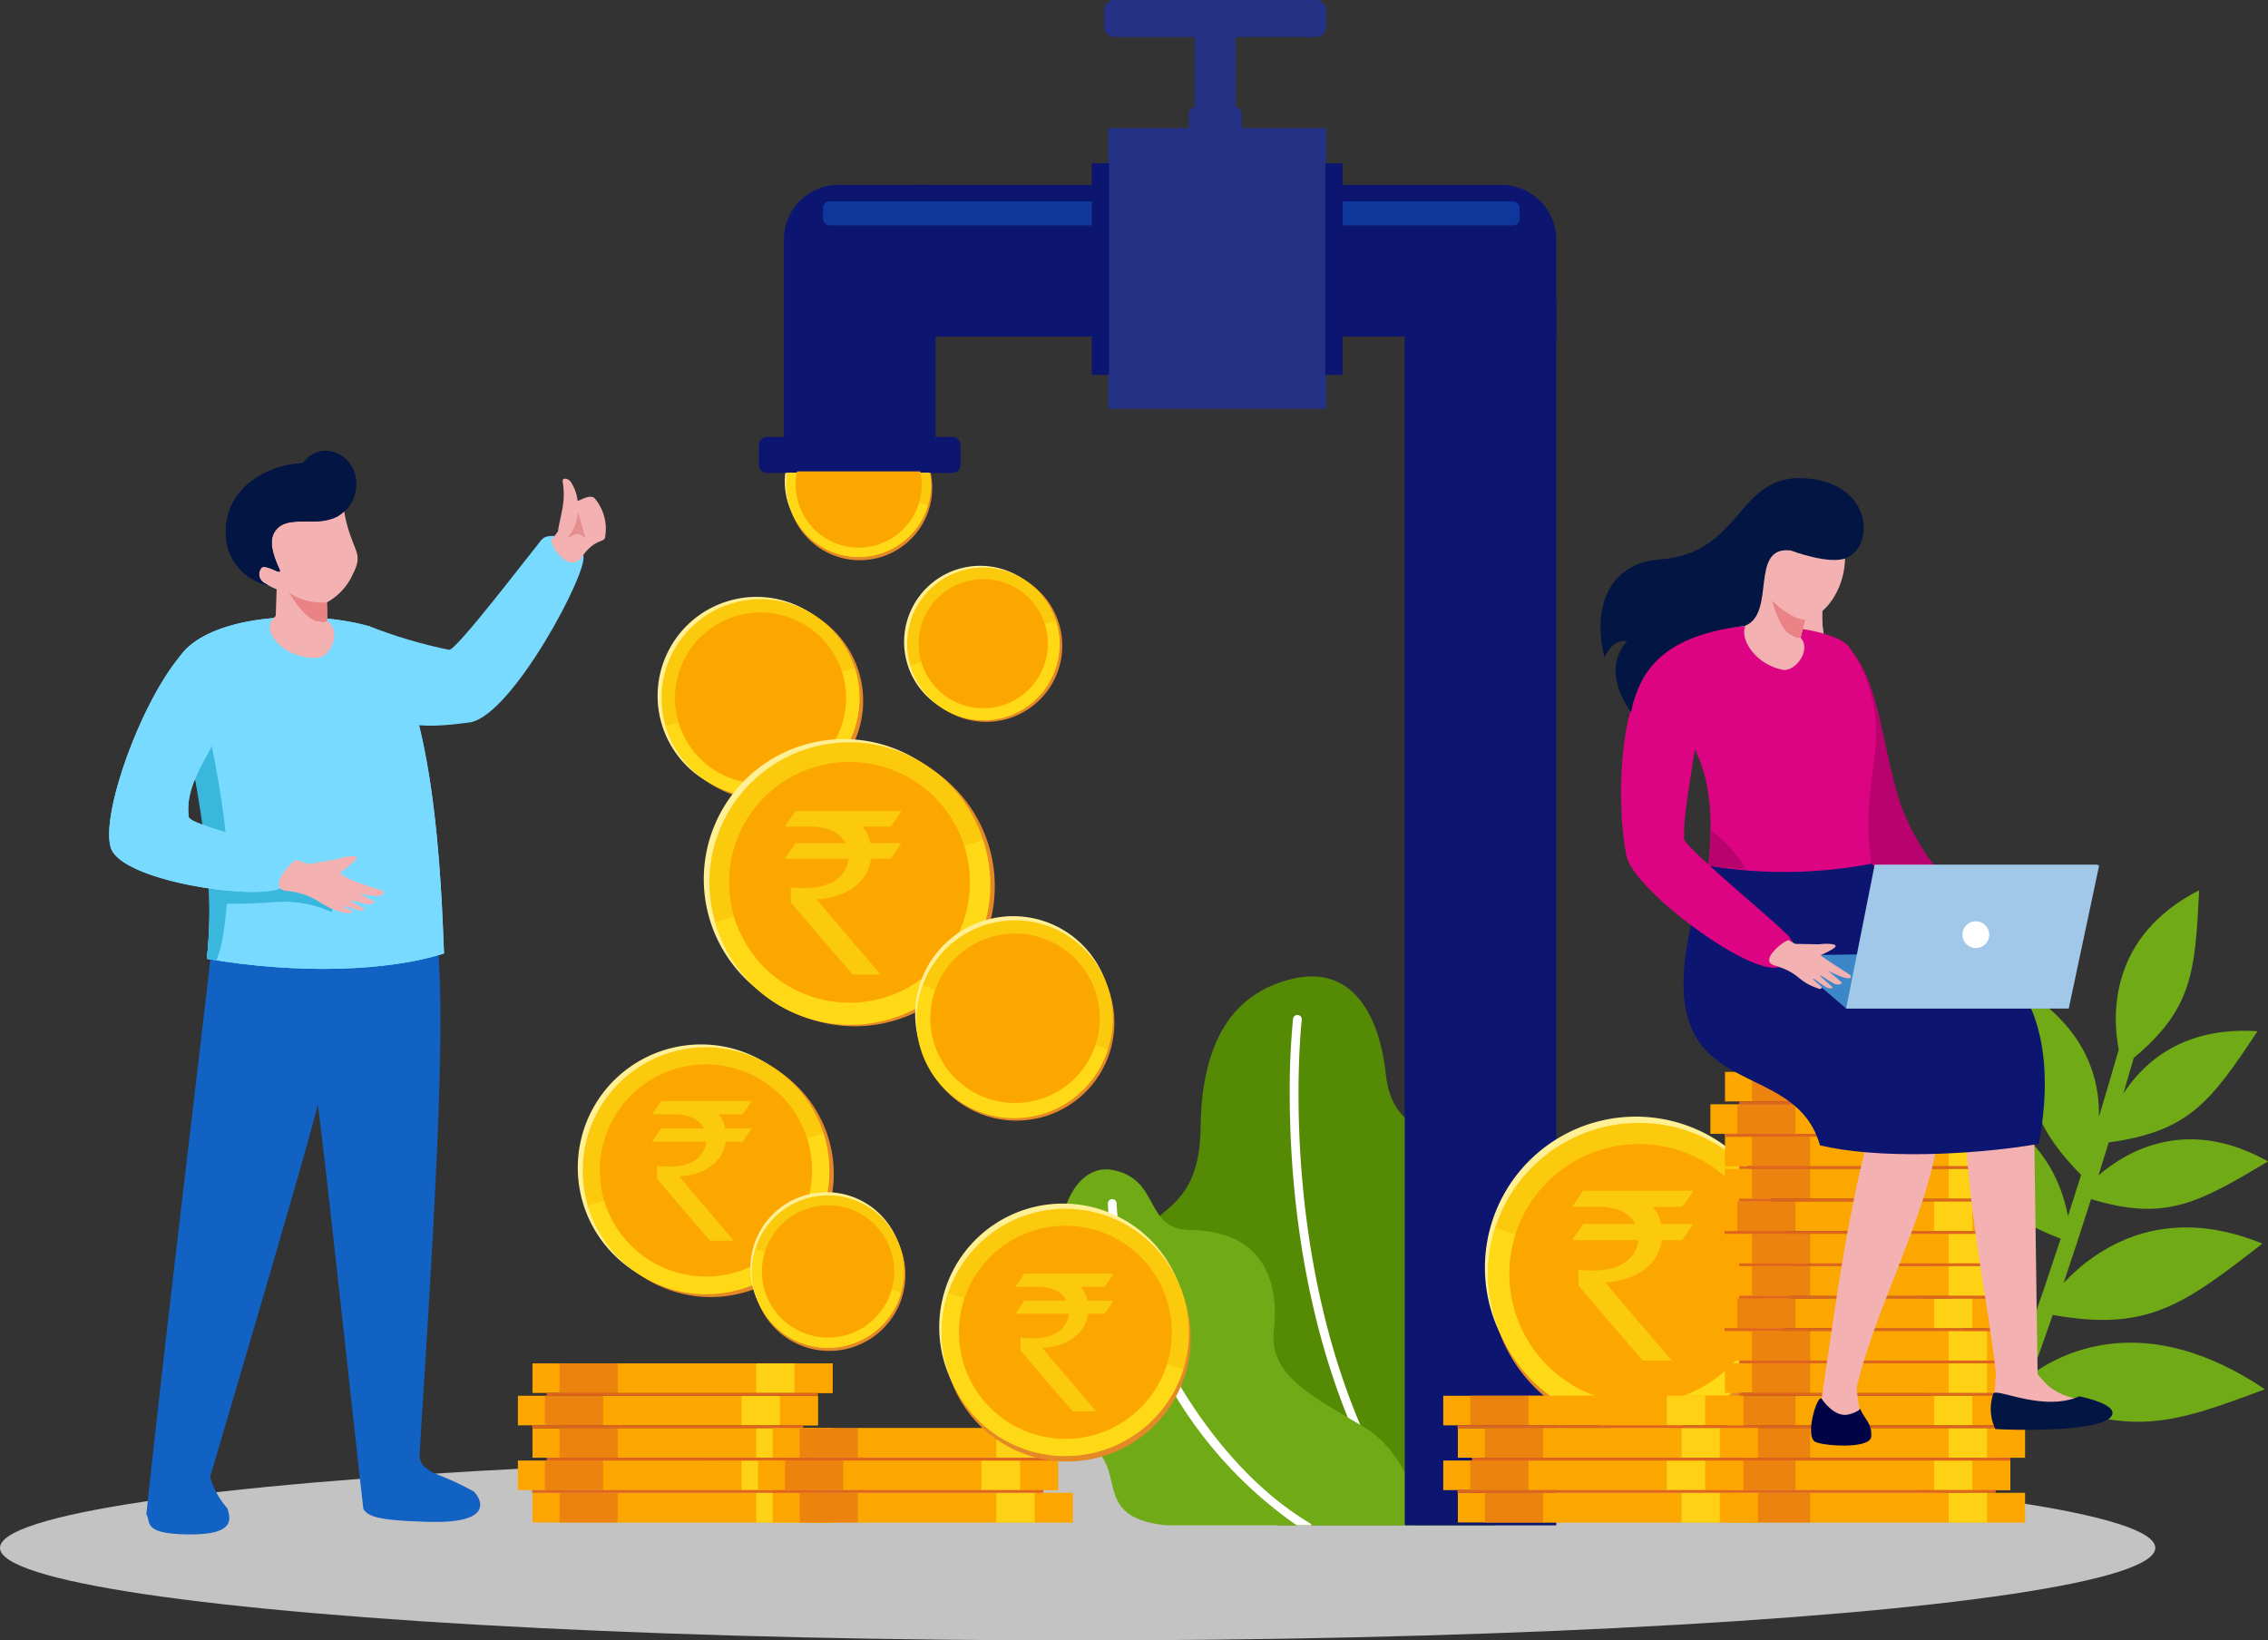 <svg xmlns="http://www.w3.org/2000/svg" xmlns:xlink="http://www.w3.org/1999/xlink" width="159.248" height="115.198" viewBox="0 0 159.248 115.198"><rect x="0" y="0" width="159.248" height="115.198" fill="#333333" stroke="none"/><defs><clipPath id="clip-path"><path id="SVGID" d="M2427.212,380.679h14.1a.737.737,0,0,1,.735.736v1.116a.737.737,0,0,1-.735.736h-5.636V388.2a.428.428,0,0,1,.427.427v1.137a1.568,1.568,0,0,1-1.563,1.565h-.559a1.568,1.568,0,0,1-1.563-1.565v-1.137a.428.428,0,0,1,.427-.427v-4.932h-5.636a.737.737,0,0,1-.735-.736v-1.116a.737.737,0,0,1,.735-.736" transform="translate(-2426.477 -380.679)" fill="#253184" clip-rule="evenodd"></path></clipPath><clipPath id="clip-path-2"><path id="SVGID-2" data-name="SVGID" d="M1719.338,898.149c1.454,3.193,4.135,3.1,7.577,2.643,3-.525,8.342-10.682,7.944-11.7-.433-1.1-2.4-1.865-2.985-1.059-1.13,1.4-5.931,7.7-6.438,7.664a33.791,33.791,0,0,1-5.579-1.651c-.35-.226-1.543,2.557-.519,4.1" transform="translate(-1718.932 -887.699)" fill="none" clip-rule="evenodd"></path></clipPath><clipPath id="clip-path-3"><path id="SVGID-3" data-name="SVGID" d="M1548.315,967.247c-1.386,2.068,3.067,10.706,1.911,21.213,6.482,1.114,12.78.861,16.651-.372-.181-4.281-.563-19.387-5.223-22.974-4.611-1.293-11.441-.7-13.339,2.134" transform="translate(-1548.045 -964.462)" fill="#78daff" clip-rule="evenodd"></path></clipPath><clipPath id="clip-path-4"><path id="SVGID-4" data-name="SVGID" d="M1493.269,996.433c-.107-2.269-1.7-4.826-3.307-2.9-2.778,3.329-5.582,11.164-4.823,13.447.79,2.293,9.912,3.654,11.881,2.829.928-.389,1.2-.473,1.472-1.1a.846.846,0,0,0-.461-1.281c-2.088-.925-7.311-2.071-7.43-2.641-.411-3.061,2.8-5.533,2.667-8.352" transform="translate(-1485.014 -992.854)" fill="#78daff" clip-rule="evenodd"></path></clipPath><clipPath id="clip-path-5"><path id="SVGID-5" data-name="SVGID" d="M1603.262,811.787c-1.575.808-3.389-.15-4.307.931-.454.536-.409,1.308.1,2.5.15.352.35.61-.243.335-.272-.126-.72-.3-.874-.179a.706.706,0,0,0,.1,1.042c.121.083.351.207.351.207a3.735,3.735,0,0,1-2.972-3.856c.053-2.728,2.472-4.543,5.419-4.726a2.02,2.02,0,0,1,1.623-.86,2.249,2.249,0,0,1,2.105,2.369,2.459,2.459,0,0,1-.931,1.966,2.363,2.363,0,0,1-.376.27" transform="translate(-1595.421 -807.182)" fill="#031542" clip-rule="evenodd"></path></clipPath><clipPath id="clip-path-6"><path id="SVGID-6" data-name="SVGID" d="M2986.635,903.088a7.966,7.966,0,0,1-.413,2.415,7.449,7.449,0,0,0,.026,4.295,5.727,5.727,0,0,1-1.041,3.989,30.9,30.9,0,0,1-4.652.736c-.749-.067-4.215-4.418-4.215-4.418l.375-3.815Z" transform="translate(-2976.34 -903.088)" fill="#f4b1b1" clip-rule="evenodd"></path></clipPath></defs><g id="Group_22680" data-name="Group 22680" transform="translate(-268 -1416.802)"><g id="portfoliodiversification" transform="translate(0 76.072)"><g id="EarnBig" transform="translate(268 1442.928)"><ellipse id="Ellipse_952" data-name="Ellipse 952" cx="75.667" cy="6.5" rx="75.667" ry="6.5" transform="translate(0)" fill="#c3c3c3"></ellipse></g></g><g id="Group_22585" data-name="Group 22585" transform="translate(-1090.53 1036.123)"><path id="Path_34830" data-name="Path 34830" d="M3116.827,1234.777q-.362,1.259-.724,2.485c1.477-2.255,4.279-4.708,9.417-4.366-3.269,4.907-4.759,7.03-10.45,7.808q-.357,1.172-.713,2.31c2.039-1.751,6.256-4.153,11.9-.974-4.949,2.945-7.219,4.226-12.425,2.644q-.976,3.071-1.929,5.892c2.255-2.4,6.9-5.657,13.958-2.767-5.556,4.324-8.084,6.2-14.722,5.007q-.748,2.168-1.474,4.175c2.3-1.664,8.125-4.508,16.373,1.046-6.609,2.475-9.563,3.493-16.818.178-1.116,3.055-2.179,5.814-3.167,8.274l-1.328.16q1.215-3.006,2.581-6.639c-7.788-1.848-9.493-4.47-13.191-10.5,10.108.706,12.87,6.743,13.6,9.4q.655-1.771,1.335-3.682c-6.363-3.227-7.2-6.239-8.971-13.231,8.464,2.383,9.376,9.229,9.371,12.1q1.1-3.138,2.252-6.634c-5.176-1.964-6.179-4.364-8.289-9.774,6.487.977,8.3,5.572,8.8,8.191q.458-1.419.921-2.894c-4.092-4.163-3.965-6.75-3.526-12.67,3.93,2.666,4.834,5.984,4.778,8.592q.692-2.3,1.388-4.723c-.457-2.414-.69-7.945,5.645-11.191-.277,5.726-.463,8.332-4.593,11.776" transform="translate(-1608.478 -779.799)" fill="#70ab17"></path><g id="Group_22660" data-name="Group 22660"><path id="Path_34832" data-name="Path 34832" d="M2473.129,1342.983s5.631-2.564,4.794-6.534-5.413-3.553-4.794-6.688,3.625-8.016.7-11.569-7.785-1.423-8.394-6.932c-.491-4.44-2.541-7.584-6.512-6.662-3.676.854-6.417,3.7-6.485,10.478-.074,7.214-5.15,5.187-5.213,10.5-.063,5.353,4.2,5.353,5.86,8.944.786,1.7-1.263,7.658,4.793,8.461Z" transform="translate(-1009.607 -855.19)" fill="#558b04"></path><path id="Path_34833" data-name="Path 34833" d="M2602.609,1341.222s-.014.121-.035.357c-.064.71-.193,2.441-.193,4.853,0,7.056,1.11,19.945,8.128,30.233a.313.313,0,0,1,.03.055h-.735c-6.953-10.416-8.036-23.235-8.038-30.288a51.333,51.333,0,0,1,.232-5.28.307.307,0,1,1,.611.07" transform="translate(-1152.676 -888.926)" fill="#fff"></path><path id="Path_34834" data-name="Path 34834" d="M2385.072,1511.958s-.864-4.9-4.187-6.894-6.715-3.547-6.347-6.762-.537-7.008-5.861-7.079c-3.291-.043-2.055-3.516-5.4-4.208-2.032-.421-3.373,1.7-3.632,3.788-.3,2.375,1.047,4.709-.493,6.643-2,2.506-2.812,7.179,1.486,8.509s.467,5.4,6.318,6h18.115Z" transform="translate(-926.567 -1024.165)" fill="#70ab17" fill-rule="evenodd"></path><path id="Path_34835" data-name="Path 34835" d="M2430.334,1515.352c.113,3.121,1.5,7.564,3.862,11.8s5.711,8.285,9.708,10.668a.3.3,0,0,1,.126.145h-1.055a29.856,29.856,0,0,1-9.315-10.513c-2.4-4.314-3.817-8.809-3.941-12.081a.308.308,0,0,1,.615-.023" transform="translate(-993.4 -1050.175)" fill="#fff"></path></g><path id="Path_34836" data-name="Path 34836" d="M2127.114,555.632h6.838v18.207h-10.64v-14.4a3.815,3.815,0,0,1,3.8-3.806" transform="translate(-709.736 -161.967)" fill="#0c1570" fill-rule="evenodd"></path><path id="Path_34837" data-name="Path 34837" d="M2290.979,559.482v6.8h-45.134v-10.65h41.287a3.859,3.859,0,0,1,3.846,3.85" transform="translate(-823.174 -161.967)" fill="#0c1570" fill-rule="evenodd"></path><path id="Path_34838" data-name="Path 34838" d="M2718.742,638.935h-8.195V726.88h10.64v-85.5a2.454,2.454,0,0,0-2.445-2.448" transform="translate(-1253.383 -239.086)" fill="#0c1570" fill-rule="evenodd"></path><rect id="Rectangle_8969" data-name="Rectangle 8969" width="15.317" height="19.71" transform="translate(1436.336 389.672)" fill="#253184"></rect><path id="Path_34839" data-name="Path 34839" d="M2431.271,501.83h12.644a1.341,1.341,0,0,1,1.337,1.338V520.2a1.341,1.341,0,0,1-1.337,1.338h-12.644a1.341,1.341,0,0,1-1.336-1.338V503.168a1.341,1.341,0,0,1,1.336-1.338" transform="translate(-993.599 -112.158)" fill="none" fill-rule="evenodd"></path><g id="Group_22567" data-name="Group 22567" transform="translate(1436.079 380.679)"><path id="SVGID-7" data-name="SVGID" d="M2427.212,380.679h14.1a.737.737,0,0,1,.735.736v1.116a.737.737,0,0,1-.735.736h-5.636V388.2a.428.428,0,0,1,.427.427v1.137a1.568,1.568,0,0,1-1.563,1.565h-.559a1.568,1.568,0,0,1-1.563-1.565v-1.137a.428.428,0,0,1,.427-.427v-4.932h-5.636a.737.737,0,0,1-.735-.736v-1.116a.737.737,0,0,1,.735-.736" transform="translate(-2426.477 -380.679)" fill="#253184" fill-rule="evenodd"></path><g id="Group_22566" data-name="Group 22566" transform="translate(0 0)" clip-path="url(#clip-path)"><rect id="Rectangle_8970" data-name="Rectangle 8970" width="15.574" height="10.648" transform="translate(0 0)" fill="#253184"></rect></g></g><path id="Path_34840" data-name="Path 34840" d="M2100.19,794.065h13a.582.582,0,0,1,.58.581v1.366a.582.582,0,0,1-.58.581h-13a.582.582,0,0,1-.58-.581v-1.366a.582.582,0,0,1,.58-.581" transform="translate(-687.794 -382.701)" fill="#0c1570" fill-rule="evenodd"></path><path id="Path_34841" data-name="Path 34841" d="M2791.988,1456.444a10.6,10.6,0,1,1,7.018,13.261,10.6,10.6,0,0,1-7.018-13.261" transform="translate(-1328.342 -988.973)" fill="#e58927"></path><path id="Path_34842" data-name="Path 34842" d="M2786.87,1444.269a10.6,10.6,0,1,1,7.019,13.261,10.6,10.6,0,0,1-7.019-13.261" transform="translate(-1323.604 -977.702)" fill="#ffef95"></path><path id="Path_34843" data-name="Path 34843" d="M2789.794,1450.177a10.6,10.6,0,1,1,7.018,13.261,10.6,10.6,0,0,1-7.018-13.261" transform="translate(-1326.311 -983.172)" fill="#fbca0d"></path><path id="Path_34844" data-name="Path 34844" d="M2789.794,1542.573l.028-.088,20.266,6.236-.026.088a10.6,10.6,0,1,1-20.267-6.237" transform="translate(-1326.311 -1075.568)" fill="#ffd915"></path><path id="Path_34845" data-name="Path 34845" d="M2811.341,1470.679a9,9,0,1,1,5.957,11.254A9,9,0,0,1,2811.341,1470.679Z" transform="translate(-1346.324 -1003.202)" fill="#fca700"></path><path id="Path_34846" data-name="Path 34846" d="M2811.341,1470.679a9,9,0,1,1,5.957,11.254A9,9,0,0,1,2811.341,1470.679Z" transform="translate(-1346.324 -1003.202)" fill="none" stroke="#fca700" stroke-miterlimit="10" stroke-width="0.216"></path><g id="Group_22568" data-name="Group 22568" transform="translate(1368.799 430.81)"><path id="SVGID-8" data-name="SVGID" d="M1540.586,1072.694c.554,6.986-.534,22.686-1.3,35.179-.078.786.254,1.087,1.044,1.518a19.638,19.638,0,0,1,2.759,1.273c.353.338,1.7,2.251-3.131,2.124-3.435-.091-4.254-.33-4.622-.888-.052-.078-2.856-26.261-3.214-28.413-.613,2.743-7.559,26.145-7.557,26.16a5.871,5.871,0,0,0,1.219,2.2c.187.671.636,1.852-2.695,1.823s-2.646-.871-3-1.412c1.478-13.911,4.452-38.1,4.6-40.03l.208-.193c.594-23.812,13.235-17.675,12.1-3.259-.128,1.629,3.027,1.674,3.6,3.92" transform="translate(-1520.083 -1056.048)" fill="#1162c2" fill-rule="evenodd"></path></g><g id="Group_22570" data-name="Group 22570" transform="translate(1383.559 418.314)"><g id="Group_22569" data-name="Group 22569" transform="translate(0 0)" clip-path="url(#clip-path-2)"><rect id="Rectangle_8971" data-name="Rectangle 8971" width="16.943" height="14.114" transform="translate(-0.618 -0.47)" fill="#78daff"></rect></g></g><g id="Group_22572" data-name="Group 22572" transform="translate(1370.875 424.012)"><path id="SVGID-9" data-name="SVGID" d="M1548.315,967.247c-1.386,2.068,3.067,10.706,1.911,21.213,6.482,1.114,12.78.861,16.651-.372-.181-4.281-.563-19.387-5.223-22.974-4.611-1.293-11.441-.7-13.339,2.134" transform="translate(-1548.045 -964.462)" fill="#78daff" fill-rule="evenodd"></path><g id="Group_22571" data-name="Group 22571" transform="translate(0)" clip-path="url(#clip-path-3)"><rect id="Rectangle_8972" data-name="Rectangle 8972" width="19.948" height="25.754" transform="translate(-1.115 -0.642)" fill="#78daff"></rect></g></g><path id="Path_34847" data-name="Path 34847" d="M1564.505,1082.32c.636,3.618,1.489,8.571.959,13.381.227.039.453.076.679.111.257-.784.533-1.306.8-4.961s-1.23-10.549-1.23-10.549l-1.209,2.018Z" transform="translate(-192.408 -647.692)" fill="#3ab7dd" fill-rule="evenodd"></path><path id="Path_34848" data-name="Path 34848" d="M1578.717,1194.078c.073,1,.115,2.022.114,3.075a44.954,44.954,0,0,0,4.51-.1,8.084,8.084,0,0,1,4.046.7,9.064,9.064,0,0,0,.229-2.088c-.127-.319-2.57-.9-3.842-1.223a40.341,40.341,0,0,0-5.057-.365" transform="translate(-205.566 -753.022)" fill="#3ab7dd" fill-rule="evenodd"></path><path id="Path_34849" data-name="Path 34849" d="M1619.969,839.986a4.2,4.2,0,0,1-1.806,1.95l.024,1.32.192.163c.751.806-.062,2.46-.918,2.409-2.163.107-3.824-1.669-3.174-2.633l.282-.315.062-1.867c-.112-.006-.924-.469-1.166-.543a1.256,1.256,0,0,1-.62-1.033c-.023-.492.737-.333.737-.333-.921-1.261-1.964-2.292-.612-3.427a13.218,13.218,0,0,1,4.458-1.8l1.87-.649a9.368,9.368,0,0,0,.56,4.144c.431,1.206.723,1.394.111,2.613" transform="translate(-236.677 -418.958)" fill="#f4b1b1" fill-rule="evenodd"></path><path id="Path_34850" data-name="Path 34850" d="M1655.3,941.584s1.058,1.815,1.926,1.979.424.043.748,0l-.025-1.32a4.1,4.1,0,0,1-2.65-.664" transform="translate(-276.464 -519.27)" fill="#e98385" fill-rule="evenodd"></path><g id="Group_22574" data-name="Group 22574" transform="translate(1366.196 426.119)"><path id="SVGID-10" data-name="SVGID" d="M1493.269,996.433c-.107-2.269-1.7-4.826-3.307-2.9-2.778,3.329-5.582,11.164-4.823,13.447.79,2.293,9.912,3.654,11.881,2.829.928-.389,1.2-.473,1.472-1.1a.846.846,0,0,0-.461-1.281c-2.088-.925-7.311-2.071-7.43-2.641-.411-3.061,2.8-5.533,2.667-8.352" transform="translate(-1485.014 -992.854)" fill="#78daff" fill-rule="evenodd"></path><g id="Group_22573" data-name="Group 22573" transform="translate(0 0)" clip-path="url(#clip-path-4)"><rect id="Rectangle_8973" data-name="Rectangle 8973" width="14.439" height="19.026" transform="translate(-0.634 -1.247)" fill="#78daff"></rect></g></g><path id="Path_34851" data-name="Path 34851" d="M1646.553,1190.919l.892.29,2-.35c.222-.1,1.675-.439,1.289.04-.271.337-1.106.891-1.086.928.267.487,2.971,1.218,3,1.262.375.616-1.368.253-1.667.2a11.009,11.009,0,0,1,1.089.569.6.6,0,0,1-.568.171,7.443,7.443,0,0,0-1.15-.257c-.083.06,1.107.566,1.025.616a.53.53,0,0,1-.44.068,10.335,10.335,0,0,0-1.12-.31c-.1.042.769.353.67.384-.077.023-.1.163-.175.152-2.089-.276-2.055-1.349-4.455-1.6-1.335-.14.242-1.96.7-2.167" transform="translate(-267.232 -749.848)" fill="#f4b1b1" fill-rule="evenodd"></path><g id="Group_22576" data-name="Group 22576" transform="translate(1374.391 412.337)"><path id="SVGID-11" data-name="SVGID" d="M1603.262,811.787c-1.575.808-3.389-.15-4.307.931-.454.536-.409,1.308.1,2.5.15.352.35.61-.243.335-.272-.126-.72-.3-.874-.179a.706.706,0,0,0,.1,1.042c.121.083.351.207.351.207a3.735,3.735,0,0,1-2.972-3.856c.053-2.728,2.472-4.543,5.419-4.726a2.02,2.02,0,0,1,1.623-.86,2.249,2.249,0,0,1,2.105,2.369,2.459,2.459,0,0,1-.931,1.966,2.363,2.363,0,0,1-.376.27" transform="translate(-1595.421 -807.182)" fill="#031542" fill-rule="evenodd"></path><g id="Group_22575" data-name="Group 22575" transform="translate(0 0)" clip-path="url(#clip-path-5)"><rect id="Rectangle_8974" data-name="Rectangle 8974" width="9.177" height="9.442" transform="translate(-0.029 0)" fill="#031542"></rect></g></g><path id="Path_34852" data-name="Path 34852" d="M1903.2,837.881l.469-.641c.106-.733.319-1.411.391-2.193a5.487,5.487,0,0,0-.054-1.264c-.08-.368.376-.247.526-.064a3,3,0,0,1,.517,1.39c.209-.054.854-.484,1.184-.2a3.307,3.307,0,0,1,.732,2.8c-.084.314-.832.08-1.71,1.476-.889.861-1.995-.736-2.054-1.3" transform="translate(-505.961 -419.249)" fill="#f4b1b1" fill-rule="evenodd"></path><path id="Path_34853" data-name="Path 34853" d="M1919.471,865.551a3.09,3.09,0,0,1-.284.875c-.188.3-.384.584-.384.584.694-.294.677-.408,1.246.034,0,0-.186-.625-.265-.943s-.271-.887-.271-.887Z" transform="translate(-520.408 -448.569)" fill="#e68d8e" fill-rule="evenodd"></path><rect id="Rectangle_8975" data-name="Rectangle 8975" width="21.063" height="2.076" transform="translate(1394.895 483.245)" fill="#fda600"></rect><rect id="Rectangle_8976" data-name="Rectangle 8976" width="2.669" height="2.076" transform="translate(1413.289 483.245)" fill="#fda600"></rect><rect id="Rectangle_8977" data-name="Rectangle 8977" width="2.701" height="2.076" transform="translate(1410.587 483.245)" fill="#ffd115"></rect><rect id="Rectangle_8978" data-name="Rectangle 8978" width="9.712" height="2.076" transform="translate(1400.876 483.245)" fill="#fca700"></rect><rect id="Rectangle_8979" data-name="Rectangle 8979" width="4.084" height="2.076" transform="translate(1396.792 483.245)" fill="#ec830e"></rect><rect id="Rectangle_8980" data-name="Rectangle 8980" width="19.037" height="0.198" transform="translate(1395.892 485.321)" fill="#df641e"></rect><rect id="Rectangle_8981" data-name="Rectangle 8981" width="21.063" height="2.076" transform="translate(1395.921 485.519)" fill="#fda600"></rect><rect id="Rectangle_8982" data-name="Rectangle 8982" width="2.669" height="2.076" transform="translate(1414.316 485.519)" fill="#fda600"></rect><rect id="Rectangle_8983" data-name="Rectangle 8983" width="2.701" height="2.076" transform="translate(1411.614 485.519)" fill="#ffd115"></rect><rect id="Rectangle_8984" data-name="Rectangle 8984" width="9.712" height="2.076" transform="translate(1401.903 485.519)" fill="#fca700"></rect><rect id="Rectangle_8985" data-name="Rectangle 8985" width="4.084" height="2.076" transform="translate(1397.819 485.519)" fill="#ec830e"></rect><rect id="Rectangle_8986" data-name="Rectangle 8986" width="21.063" height="2.077" transform="translate(1395.921 480.97)" fill="#fda600"></rect><rect id="Rectangle_8987" data-name="Rectangle 8987" width="2.669" height="2.077" transform="translate(1414.316 480.97)" fill="#fda600"></rect><rect id="Rectangle_8988" data-name="Rectangle 8988" width="2.701" height="2.077" transform="translate(1411.614 480.97)" fill="#ffd115"></rect><rect id="Rectangle_8989" data-name="Rectangle 8989" width="9.712" height="2.077" transform="translate(1401.903 480.97)" fill="#fca700"></rect><rect id="Rectangle_8990" data-name="Rectangle 8990" width="4.084" height="2.077" transform="translate(1397.819 480.97)" fill="#ec830e"></rect><rect id="Rectangle_8991" data-name="Rectangle 8991" width="19.038" height="0.198" transform="translate(1396.918 483.047)" fill="#df641e"></rect><path id="Path_34854" data-name="Path 34854" d="M2136.628,828.113a5.084,5.084,0,1,1-9.951,0Z" transform="translate(-712.751 -414.222)" fill="#e58927"></path><path id="Path_34855" data-name="Path 34855" d="M2134.24,828.113a5.084,5.084,0,1,1-10.095,0Z" transform="translate(-710.474 -414.222)" fill="#ffef95"></path><path id="Path_34856" data-name="Path 34856" d="M2135.615,828.113a5.084,5.084,0,1,1-10.035,0Z" transform="translate(-711.775 -414.222)" fill="#fbca0d"></path><path id="Path_34857" data-name="Path 34857" d="M2128.089,828.113l7.379,2.271c0,.014-.008.028-.012.042a5.083,5.083,0,0,1-9.875-2.313Z" transform="translate(-711.775 -414.222)" fill="#ffd915"></path><path id="Path_34858" data-name="Path 34858" d="M2144.429,828.113a4.315,4.315,0,1,1-8.472,0Z" transform="translate(-721.37 -414.222)" fill="#fca700"></path><path id="Path_34859" data-name="Path 34859" d="M2144.429,828.113a4.315,4.315,0,1,1-8.472,0Z" transform="translate(-721.37 -414.222)" fill="none" stroke="#fca700" stroke-miterlimit="10" stroke-width="0.216"></path><path id="Path_34860" data-name="Path 34860" d="M2011.308,958.925a6.948,6.948,0,1,1,8.681,4.606,6.955,6.955,0,0,1-8.681-4.606" transform="translate(-605.761 -526.994)" fill="#e58927"></path><path id="Path_34861" data-name="Path 34861" d="M2004.057,954.206a6.948,6.948,0,1,1,8.681,4.606,6.955,6.955,0,0,1-8.681-4.606" transform="translate(-599.048 -522.626)" fill="#ffef95"></path><path id="Path_34862" data-name="Path 34862" d="M2007.813,956.332a6.948,6.948,0,1,1,8.681,4.606,6.955,6.955,0,0,1-8.681-4.606" transform="translate(-602.526 -524.594)" fill="#fbca0d"></path><path id="Path_34863" data-name="Path 34863" d="M2011.444,1016.911l-.017-.058,13.282-4.082c.006.019.012.038.018.057a6.948,6.948,0,1,1-13.283,4.083" transform="translate(-606.156 -585.173)" fill="#ffd915"></path><path id="Path_34864" data-name="Path 34864" d="M2021.936,969.152a5.9,5.9,0,1,1,7.368,3.909A5.9,5.9,0,0,1,2021.936,969.152Z" transform="translate(-615.643 -537.723)" fill="#fca700"></path><path id="Path_34865" data-name="Path 34865" d="M2021.936,969.152a5.9,5.9,0,1,1,7.368,3.909A5.9,5.9,0,0,1,2021.936,969.152Z" transform="translate(-615.643 -537.723)" fill="none" stroke="#fca700" stroke-miterlimit="10" stroke-width="0.216"></path><path id="Path_34866" data-name="Path 34866" d="M2242.762,926.406a5.345,5.345,0,1,1,6.677,3.543,5.35,5.35,0,0,1-6.677-3.543" transform="translate(-820.101 -498.812)" fill="#e58927"></path><path id="Path_34867" data-name="Path 34867" d="M2237.185,922.776a5.345,5.345,0,1,1,6.678,3.543,5.35,5.35,0,0,1-6.678-3.543" transform="translate(-814.938 -495.451)" fill="#ffef95"></path><path id="Path_34868" data-name="Path 34868" d="M2240.073,924.412a5.345,5.345,0,1,1,6.678,3.543,5.35,5.35,0,0,1-6.678-3.543" transform="translate(-817.611 -496.966)" fill="#fbca0d"></path><path id="Path_34869" data-name="Path 34869" d="M2242.865,971.011l-.013-.044,10.217-3.14.014.044a5.345,5.345,0,1,1-10.218,3.14" transform="translate(-820.403 -543.564)" fill="#ffd915"></path><path id="Path_34870" data-name="Path 34870" d="M2250.937,934.272a4.536,4.536,0,1,1,5.667,3.007,4.541,4.541,0,0,1-5.667-3.007" transform="translate(-827.702 -507.064)" fill="#fca700"></path><path id="Path_34871" data-name="Path 34871" d="M2058.126,1099.113a9.836,9.836,0,1,1,12.289,6.52,9.845,9.845,0,0,1-12.289-6.52" transform="translate(-648.986 -653.315)" fill="#e58927"></path><path id="Path_34872" data-name="Path 34872" d="M2047.862,1092.433a9.836,9.836,0,1,1,12.289,6.52,9.845,9.845,0,0,1-12.289-6.52" transform="translate(-639.483 -647.132)" fill="#ffef95"></path><path id="Path_34873" data-name="Path 34873" d="M2053.182,1095.444a9.836,9.836,0,1,1,12.289,6.52,9.845,9.845,0,0,1-12.289-6.52" transform="translate(-644.409 -649.918)" fill="#fbca0d"></path><path id="Path_34874" data-name="Path 34874" d="M2058.319,1181.195c-.009-.027-.016-.055-.024-.082l18.8-5.779c.009.027.018.054.026.081a9.836,9.836,0,1,1-18.8,5.78" transform="translate(-649.545 -735.67)" fill="#ffd915"></path><path id="Path_34875" data-name="Path 34875" d="M2073.169,1113.587a8.347,8.347,0,1,1,10.429,5.534A8.356,8.356,0,0,1,2073.169,1113.587Z" transform="translate(-662.973 -668.499)" fill="#fca700"></path><path id="Path_34876" data-name="Path 34876" d="M2073.169,1113.587a8.347,8.347,0,1,1,10.429,5.534A8.356,8.356,0,0,1,2073.169,1113.587Z" transform="translate(-662.973 -668.499)" fill="none" stroke="#fca700" stroke-miterlimit="10" stroke-width="0.216"></path><path id="Path_34877" data-name="Path 34877" d="M2250.885,1259.946a6.88,6.88,0,1,1,4.253,8.758,6.878,6.878,0,0,1-4.253-8.758" transform="translate(-827.489 -809.708)" fill="#e58927"></path><path id="Path_34878" data-name="Path 34878" d="M2247.842,1251.934a6.88,6.88,0,1,1,4.252,8.758,6.878,6.878,0,0,1-4.252-8.758" transform="translate(-824.671 -802.292)" fill="#ffef95"></path><path id="Path_34879" data-name="Path 34879" d="M2249.6,1255.83a6.88,6.88,0,1,1,4.252,8.758,6.878,6.878,0,0,1-4.252-8.758" transform="translate(-826.303 -805.898)" fill="#fbca0d"></path><path id="Path_34880" data-name="Path 34880" d="M2249.6,1312.959l.02-.056,13,4.5c-.007.019-.012.038-.019.057a6.88,6.88,0,1,1-13-4.5" transform="translate(-826.303 -863.027)" fill="#ffd915"></path><path id="Path_34881" data-name="Path 34881" d="M2263.576,1269.17a5.839,5.839,0,1,1,3.609,7.433A5.837,5.837,0,0,1,2263.576,1269.17Z" transform="translate(-839.29 -818.897)" fill="#fca700"></path><path id="Path_34882" data-name="Path 34882" d="M2263.576,1269.17a5.839,5.839,0,1,1,3.609,7.433A5.837,5.837,0,0,1,2263.576,1269.17Z" transform="translate(-839.29 -818.897)" fill="none" stroke="#fca700" stroke-miterlimit="10" stroke-width="0.216"></path><path id="Path_34883" data-name="Path 34883" d="M1937.648,1385.684a8.652,8.652,0,1,1,10.81,5.736,8.66,8.66,0,0,1-10.81-5.736" transform="translate(-537.499 -920.034)" fill="#e58927"></path><path id="Path_34884" data-name="Path 34884" d="M1928.618,1379.808a8.652,8.652,0,1,1,10.81,5.735,8.661,8.661,0,0,1-10.81-5.735" transform="translate(-529.139 -914.595)" fill="#ffef95"></path><path id="Path_34885" data-name="Path 34885" d="M1933.3,1382.459a8.652,8.652,0,1,1,10.81,5.736,8.66,8.66,0,0,1-10.81-5.736" transform="translate(-533.472 -917.048)" fill="#fbca0d"></path><path id="Path_34886" data-name="Path 34886" d="M1937.816,1457.885c-.008-.024-.014-.048-.021-.072l16.538-5.083c.007.024.015.047.023.072a8.652,8.652,0,1,1-16.54,5.084" transform="translate(-537.99 -992.475)" fill="#ffd915"></path><path id="Path_34887" data-name="Path 34887" d="M1950.881,1398.419a7.343,7.343,0,1,1,9.174,4.868A7.35,7.35,0,0,1,1950.881,1398.419Z" transform="translate(-549.803 -933.393)" fill="#fca700"></path><path id="Path_34888" data-name="Path 34888" d="M1950.881,1398.419a7.343,7.343,0,1,1,9.174,4.868A7.35,7.35,0,0,1,1950.881,1398.419Z" transform="translate(-549.803 -933.393)" fill="none" stroke="#fca700" stroke-miterlimit="10" stroke-width="0.216"></path><path id="Path_34889" data-name="Path 34889" d="M2094.4,1518.405a5.345,5.345,0,1,1,3.589,6.657,5.344,5.344,0,0,1-3.589-6.657" transform="translate(-682.762 -1049.74)" fill="#e58927"></path><path id="Path_34890" data-name="Path 34890" d="M2091.774,1512.287a5.345,5.345,0,1,1,3.59,6.657,5.343,5.343,0,0,1-3.59-6.657" transform="translate(-680.331 -1044.076)" fill="#ffef95"></path><path id="Path_34891" data-name="Path 34891" d="M2093.269,1515.254a5.345,5.345,0,1,1,3.59,6.657,5.344,5.344,0,0,1-3.59-6.657" transform="translate(-681.715 -1046.823)" fill="#fbca0d"></path><path id="Path_34892" data-name="Path 34892" d="M2093.269,1562.325l.014-.044,10.24,3.064c0,.015-.008.03-.013.044a5.345,5.345,0,1,1-10.241-3.065" transform="translate(-681.715 -1093.894)" fill="#ffd915"></path><path id="Path_34893" data-name="Path 34893" d="M2104.133,1525.583a4.536,4.536,0,1,1,3.047,5.65A4.535,4.535,0,0,1,2104.133,1525.583Z" transform="translate(-691.804 -1056.921)" fill="#fca700"></path><path id="Path_34894" data-name="Path 34894" d="M2104.133,1525.583a4.536,4.536,0,1,1,3.047,5.65A4.535,4.535,0,0,1,2104.133,1525.583Z" transform="translate(-691.804 -1056.921)" fill="none" stroke="#fca700" stroke-miterlimit="10" stroke-width="0.216"></path><rect id="Rectangle_8992" data-name="Rectangle 8992" width="21.063" height="2.077" transform="translate(1394.895 478.696)" fill="#fda600"></rect><rect id="Rectangle_8993" data-name="Rectangle 8993" width="2.669" height="2.077" transform="translate(1413.289 478.696)" fill="#fda600"></rect><rect id="Rectangle_8994" data-name="Rectangle 8994" width="2.701" height="2.077" transform="translate(1410.587 478.696)" fill="#ffd115"></rect><rect id="Rectangle_8995" data-name="Rectangle 8995" width="9.712" height="2.077" transform="translate(1400.876 478.696)" fill="#fca700"></rect><rect id="Rectangle_8996" data-name="Rectangle 8996" width="4.084" height="2.077" transform="translate(1396.792 478.696)" fill="#ec830e"></rect><rect id="Rectangle_8997" data-name="Rectangle 8997" width="19.037" height="0.198" transform="translate(1395.892 480.772)" fill="#df641e"></rect><rect id="Rectangle_8998" data-name="Rectangle 8998" width="21.063" height="2.077" transform="translate(1395.921 476.421)" fill="#fda600"></rect><rect id="Rectangle_8999" data-name="Rectangle 8999" width="2.669" height="2.077" transform="translate(1414.316 476.421)" fill="#fda600"></rect><rect id="Rectangle_9000" data-name="Rectangle 9000" width="2.701" height="2.077" transform="translate(1411.614 476.421)" fill="#ffd115"></rect><rect id="Rectangle_9001" data-name="Rectangle 9001" width="9.712" height="2.077" transform="translate(1401.903 476.421)" fill="#fca700"></rect><rect id="Rectangle_9002" data-name="Rectangle 9002" width="4.084" height="2.077" transform="translate(1397.819 476.421)" fill="#ec830e"></rect><rect id="Rectangle_9003" data-name="Rectangle 9003" width="19.038" height="0.198" transform="translate(1396.918 478.498)" fill="#df641e"></rect><rect id="Rectangle_9004" data-name="Rectangle 9004" width="21.063" height="2.076" transform="translate(1411.758 483.245)" fill="#fda600"></rect><rect id="Rectangle_9005" data-name="Rectangle 9005" width="2.669" height="2.076" transform="translate(1430.152 483.245)" fill="#fda600"></rect><rect id="Rectangle_9006" data-name="Rectangle 9006" width="2.701" height="2.076" transform="translate(1427.451 483.245)" fill="#ffd115"></rect><rect id="Rectangle_9007" data-name="Rectangle 9007" width="9.711" height="2.076" transform="translate(1417.739 483.245)" fill="#fca700"></rect><rect id="Rectangle_9008" data-name="Rectangle 9008" width="4.084" height="2.076" transform="translate(1413.655 483.245)" fill="#ec830e"></rect><rect id="Rectangle_9009" data-name="Rectangle 9009" width="19.038" height="0.198" transform="translate(1412.755 485.321)" fill="#df641e"></rect><rect id="Rectangle_9010" data-name="Rectangle 9010" width="21.063" height="2.076" transform="translate(1412.784 485.519)" fill="#fda600"></rect><rect id="Rectangle_9011" data-name="Rectangle 9011" width="2.669" height="2.076" transform="translate(1431.179 485.519)" fill="#fda600"></rect><rect id="Rectangle_9012" data-name="Rectangle 9012" width="2.701" height="2.076" transform="translate(1428.477 485.519)" fill="#ffd115"></rect><rect id="Rectangle_9013" data-name="Rectangle 9013" width="9.712" height="2.076" transform="translate(1418.766 485.519)" fill="#fca700"></rect><rect id="Rectangle_9014" data-name="Rectangle 9014" width="4.084" height="2.076" transform="translate(1414.682 485.519)" fill="#ec830e"></rect><rect id="Rectangle_9015" data-name="Rectangle 9015" width="21.063" height="2.076" transform="translate(1478.624 483.245)" fill="#fda600"></rect><rect id="Rectangle_9016" data-name="Rectangle 9016" width="2.669" height="2.076" transform="translate(1497.018 483.245)" fill="#fda600"></rect><rect id="Rectangle_9017" data-name="Rectangle 9017" width="2.701" height="2.076" transform="translate(1494.317 483.245)" fill="#ffd115"></rect><rect id="Rectangle_9018" data-name="Rectangle 9018" width="9.711" height="2.076" transform="translate(1484.606 483.245)" fill="#fca700"></rect><rect id="Rectangle_9019" data-name="Rectangle 9019" width="4.084" height="2.076" transform="translate(1480.521 483.245)" fill="#ec830e"></rect><rect id="Rectangle_9020" data-name="Rectangle 9020" width="19.037" height="0.198" transform="translate(1479.621 485.321)" fill="#df641e"></rect><rect id="Rectangle_9021" data-name="Rectangle 9021" width="21.063" height="2.076" transform="translate(1479.651 485.519)" fill="#fda600"></rect><rect id="Rectangle_9022" data-name="Rectangle 9022" width="2.669" height="2.076" transform="translate(1498.045 485.519)" fill="#fda600"></rect><rect id="Rectangle_9023" data-name="Rectangle 9023" width="2.701" height="2.076" transform="translate(1495.344 485.519)" fill="#ffd115"></rect><rect id="Rectangle_9024" data-name="Rectangle 9024" width="9.712" height="2.076" transform="translate(1485.632 485.519)" fill="#fca700"></rect><rect id="Rectangle_9025" data-name="Rectangle 9025" width="4.084" height="2.076" transform="translate(1481.548 485.519)" fill="#ec830e"></rect><rect id="Rectangle_9026" data-name="Rectangle 9026" width="21.064" height="2.077" transform="translate(1479.651 480.97)" fill="#fda600"></rect><rect id="Rectangle_9027" data-name="Rectangle 9027" width="2.669" height="2.077" transform="translate(1498.045 480.97)" fill="#fda600"></rect><rect id="Rectangle_9028" data-name="Rectangle 9028" width="2.701" height="2.077" transform="translate(1495.344 480.97)" fill="#ffd115"></rect><rect id="Rectangle_9029" data-name="Rectangle 9029" width="9.712" height="2.077" transform="translate(1485.632 480.97)" fill="#fca700"></rect><rect id="Rectangle_9030" data-name="Rectangle 9030" width="4.084" height="2.077" transform="translate(1481.548 480.97)" fill="#ec830e"></rect><rect id="Rectangle_9031" data-name="Rectangle 9031" width="19.038" height="0.198" transform="translate(1480.648 483.047)" fill="#df641e"></rect><rect id="Rectangle_9032" data-name="Rectangle 9032" width="21.063" height="2.077" transform="translate(1478.624 478.696)" fill="#fda600"></rect><rect id="Rectangle_9033" data-name="Rectangle 9033" width="2.669" height="2.077" transform="translate(1497.018 478.696)" fill="#fda600"></rect><rect id="Rectangle_9034" data-name="Rectangle 9034" width="2.701" height="2.077" transform="translate(1494.317 478.696)" fill="#ffd115"></rect><rect id="Rectangle_9035" data-name="Rectangle 9035" width="9.711" height="2.077" transform="translate(1484.606 478.696)" fill="#fca700"></rect><rect id="Rectangle_9036" data-name="Rectangle 9036" width="4.084" height="2.077" transform="translate(1480.521 478.696)" fill="#ec830e"></rect><rect id="Rectangle_9037" data-name="Rectangle 9037" width="19.037" height="0.198" transform="translate(1479.621 480.772)" fill="#df641e"></rect><rect id="Rectangle_9038" data-name="Rectangle 9038" width="21.064" height="2.077" transform="translate(1479.651 476.421)" fill="#fda600"></rect><rect id="Rectangle_9039" data-name="Rectangle 9039" width="2.669" height="2.077" transform="translate(1498.045 476.421)" fill="#fda600"></rect><rect id="Rectangle_9040" data-name="Rectangle 9040" width="2.701" height="2.077" transform="translate(1495.344 476.421)" fill="#ffd115"></rect><rect id="Rectangle_9041" data-name="Rectangle 9041" width="9.712" height="2.077" transform="translate(1485.632 476.421)" fill="#fca700"></rect><rect id="Rectangle_9042" data-name="Rectangle 9042" width="4.084" height="2.077" transform="translate(1481.548 476.421)" fill="#ec830e"></rect><rect id="Rectangle_9043" data-name="Rectangle 9043" width="19.038" height="0.198" transform="translate(1480.648 478.498)" fill="#df641e"></rect><rect id="Rectangle_9044" data-name="Rectangle 9044" width="21.063" height="2.076" transform="translate(1459.866 483.245)" fill="#fda600"></rect><rect id="Rectangle_9045" data-name="Rectangle 9045" width="2.669" height="2.076" transform="translate(1478.26 483.245)" fill="#fda600"></rect><rect id="Rectangle_9046" data-name="Rectangle 9046" width="2.701" height="2.076" transform="translate(1475.559 483.245)" fill="#ffd115"></rect><rect id="Rectangle_9047" data-name="Rectangle 9047" width="9.712" height="2.076" transform="translate(1465.848 483.245)" fill="#fca700"></rect><rect id="Rectangle_9048" data-name="Rectangle 9048" width="4.084" height="2.076" transform="translate(1461.763 483.245)" fill="#ec830e"></rect><rect id="Rectangle_9049" data-name="Rectangle 9049" width="19.037" height="0.198" transform="translate(1460.864 485.321)" fill="#df641e"></rect><rect id="Rectangle_9050" data-name="Rectangle 9050" width="21.063" height="2.076" transform="translate(1460.893 485.519)" fill="#fda600"></rect><rect id="Rectangle_9051" data-name="Rectangle 9051" width="2.669" height="2.076" transform="translate(1479.287 485.519)" fill="#fda600"></rect><rect id="Rectangle_9052" data-name="Rectangle 9052" width="2.701" height="2.076" transform="translate(1476.586 485.519)" fill="#ffd115"></rect><rect id="Rectangle_9053" data-name="Rectangle 9053" width="9.712" height="2.076" transform="translate(1466.875 485.519)" fill="#fca700"></rect><rect id="Rectangle_9054" data-name="Rectangle 9054" width="4.084" height="2.076" transform="translate(1462.79 485.519)" fill="#ec830e"></rect><rect id="Rectangle_9055" data-name="Rectangle 9055" width="21.064" height="2.077" transform="translate(1479.651 474.147)" fill="#fda600"></rect><rect id="Rectangle_9056" data-name="Rectangle 9056" width="2.669" height="2.077" transform="translate(1498.045 474.147)" fill="#fda600"></rect><rect id="Rectangle_9057" data-name="Rectangle 9057" width="2.701" height="2.077" transform="translate(1495.344 474.147)" fill="#ffd115"></rect><rect id="Rectangle_9058" data-name="Rectangle 9058" width="9.712" height="2.077" transform="translate(1485.632 474.147)" fill="#fca700"></rect><rect id="Rectangle_9059" data-name="Rectangle 9059" width="4.084" height="2.077" transform="translate(1481.548 474.147)" fill="#ec830e"></rect><rect id="Rectangle_9060" data-name="Rectangle 9060" width="19.038" height="0.198" transform="translate(1480.648 476.223)" fill="#df641e"></rect><rect id="Rectangle_9061" data-name="Rectangle 9061" width="21.064" height="2.077" transform="translate(1479.651 467.323)" fill="#fda600"></rect><rect id="Rectangle_9062" data-name="Rectangle 9062" width="2.669" height="2.077" transform="translate(1498.045 467.323)" fill="#fda600"></rect><rect id="Rectangle_9063" data-name="Rectangle 9063" width="2.701" height="2.077" transform="translate(1495.344 467.323)" fill="#ffd115"></rect><rect id="Rectangle_9064" data-name="Rectangle 9064" width="9.712" height="2.077" transform="translate(1485.632 467.323)" fill="#fca700"></rect><rect id="Rectangle_9065" data-name="Rectangle 9065" width="4.084" height="2.077" transform="translate(1481.548 467.323)" fill="#ec830e"></rect><rect id="Rectangle_9066" data-name="Rectangle 9066" width="19.038" height="0.198" transform="translate(1480.648 469.4)" fill="#df641e"></rect><rect id="Rectangle_9067" data-name="Rectangle 9067" width="21.064" height="2.077" transform="translate(1479.651 460.5)" fill="#fda600"></rect><rect id="Rectangle_9068" data-name="Rectangle 9068" width="2.669" height="2.077" transform="translate(1498.045 460.5)" fill="#fda600"></rect><rect id="Rectangle_9069" data-name="Rectangle 9069" width="2.701" height="2.077" transform="translate(1495.344 460.5)" fill="#ffd115"></rect><rect id="Rectangle_9070" data-name="Rectangle 9070" width="9.712" height="2.077" transform="translate(1485.632 460.5)" fill="#fca700"></rect><rect id="Rectangle_9071" data-name="Rectangle 9071" width="4.084" height="2.077" transform="translate(1481.548 460.5)" fill="#ec830e"></rect><rect id="Rectangle_9072" data-name="Rectangle 9072" width="19.038" height="0.198" transform="translate(1480.648 462.577)" fill="#df641e"></rect><rect id="Rectangle_9073" data-name="Rectangle 9073" width="21.063" height="2.077" transform="translate(1478.624 471.872)" fill="#fda600"></rect><rect id="Rectangle_9074" data-name="Rectangle 9074" width="2.669" height="2.077" transform="translate(1497.018 471.872)" fill="#fda600"></rect><rect id="Rectangle_9075" data-name="Rectangle 9075" width="2.701" height="2.077" transform="translate(1494.317 471.872)" fill="#ffd115"></rect><rect id="Rectangle_9076" data-name="Rectangle 9076" width="9.711" height="2.077" transform="translate(1484.606 471.872)" fill="#fca700"></rect><rect id="Rectangle_9077" data-name="Rectangle 9077" width="4.084" height="2.077" transform="translate(1480.521 471.872)" fill="#ec830e"></rect><rect id="Rectangle_9078" data-name="Rectangle 9078" width="19.037" height="0.198" transform="translate(1479.621 473.949)" fill="#df641e"></rect><rect id="Rectangle_9079" data-name="Rectangle 9079" width="21.063" height="2.077" transform="translate(1478.624 465.049)" fill="#fda600"></rect><rect id="Rectangle_9080" data-name="Rectangle 9080" width="2.669" height="2.077" transform="translate(1497.018 465.049)" fill="#fda600"></rect><rect id="Rectangle_9081" data-name="Rectangle 9081" width="2.701" height="2.077" transform="translate(1494.317 465.049)" fill="#ffd115"></rect><rect id="Rectangle_9082" data-name="Rectangle 9082" width="9.711" height="2.077" transform="translate(1484.606 465.049)" fill="#fca700"></rect><rect id="Rectangle_9083" data-name="Rectangle 9083" width="4.084" height="2.077" transform="translate(1480.521 465.049)" fill="#ec830e"></rect><rect id="Rectangle_9084" data-name="Rectangle 9084" width="19.037" height="0.198" transform="translate(1479.621 467.126)" fill="#df641e"></rect><rect id="Rectangle_9085" data-name="Rectangle 9085" width="21.063" height="2.076" transform="translate(1478.624 458.225)" fill="#fda600"></rect><rect id="Rectangle_9086" data-name="Rectangle 9086" width="2.669" height="2.076" transform="translate(1497.018 458.225)" fill="#fda600"></rect><rect id="Rectangle_9087" data-name="Rectangle 9087" width="2.701" height="2.076" transform="translate(1494.317 458.225)" fill="#ffd115"></rect><rect id="Rectangle_9088" data-name="Rectangle 9088" width="9.711" height="2.076" transform="translate(1484.606 458.225)" fill="#fca700"></rect><rect id="Rectangle_9089" data-name="Rectangle 9089" width="4.084" height="2.076" transform="translate(1480.521 458.225)" fill="#ec830e"></rect><rect id="Rectangle_9090" data-name="Rectangle 9090" width="19.037" height="0.198" transform="translate(1479.621 460.302)" fill="#df641e"></rect><rect id="Rectangle_9091" data-name="Rectangle 9091" width="21.064" height="2.077" transform="translate(1479.651 469.598)" fill="#fda600"></rect><rect id="Rectangle_9092" data-name="Rectangle 9092" width="2.669" height="2.077" transform="translate(1498.045 469.598)" fill="#fda600"></rect><rect id="Rectangle_9093" data-name="Rectangle 9093" width="2.701" height="2.077" transform="translate(1495.344 469.598)" fill="#ffd115"></rect><rect id="Rectangle_9094" data-name="Rectangle 9094" width="9.712" height="2.077" transform="translate(1485.632 469.598)" fill="#fca700"></rect><rect id="Rectangle_9095" data-name="Rectangle 9095" width="4.084" height="2.077" transform="translate(1481.548 469.598)" fill="#ec830e"></rect><rect id="Rectangle_9096" data-name="Rectangle 9096" width="19.038" height="0.198" transform="translate(1480.648 471.674)" fill="#df641e"></rect><rect id="Rectangle_9097" data-name="Rectangle 9097" width="21.064" height="2.076" transform="translate(1479.651 462.774)" fill="#fda600"></rect><rect id="Rectangle_9098" data-name="Rectangle 9098" width="2.669" height="2.076" transform="translate(1498.045 462.774)" fill="#fda600"></rect><rect id="Rectangle_9099" data-name="Rectangle 9099" width="2.701" height="2.076" transform="translate(1495.344 462.774)" fill="#ffd115"></rect><rect id="Rectangle_9100" data-name="Rectangle 9100" width="9.712" height="2.076" transform="translate(1485.632 462.774)" fill="#fca700"></rect><rect id="Rectangle_9101" data-name="Rectangle 9101" width="4.084" height="2.076" transform="translate(1481.548 462.774)" fill="#ec830e"></rect><rect id="Rectangle_9102" data-name="Rectangle 9102" width="19.038" height="0.198" transform="translate(1480.648 464.851)" fill="#df641e"></rect><rect id="Rectangle_9103" data-name="Rectangle 9103" width="21.064" height="2.076" transform="translate(1479.651 455.951)" fill="#fda600"></rect><rect id="Rectangle_9104" data-name="Rectangle 9104" width="2.669" height="2.076" transform="translate(1498.045 455.951)" fill="#fda600"></rect><rect id="Rectangle_9105" data-name="Rectangle 9105" width="2.701" height="2.076" transform="translate(1495.344 455.951)" fill="#ffd115"></rect><rect id="Rectangle_9106" data-name="Rectangle 9106" width="9.712" height="2.076" transform="translate(1485.632 455.951)" fill="#fca700"></rect><rect id="Rectangle_9107" data-name="Rectangle 9107" width="4.084" height="2.076" transform="translate(1481.548 455.951)" fill="#ec830e"></rect><rect id="Rectangle_9108" data-name="Rectangle 9108" width="19.038" height="0.198" transform="translate(1480.648 458.028)" fill="#df641e"></rect><g id="Group_22578" data-name="Group 22578" transform="translate(1476.894 419.456)"><path id="SVGID-12" data-name="SVGID" d="M2986.635,903.088a7.966,7.966,0,0,1-.413,2.415,7.449,7.449,0,0,0,.026,4.295,5.727,5.727,0,0,1-1.041,3.989,30.9,30.9,0,0,1-4.652.736c-.749-.067-4.215-4.418-4.215-4.418l.375-3.815Z" transform="translate(-2976.34 -903.088)" fill="#f4b1b1" fill-rule="evenodd"></path><g id="Group_22577" data-name="Group 22577" transform="translate(0 0)" clip-path="url(#clip-path-6)"><rect id="Rectangle_9109" data-name="Rectangle 9109" width="10.335" height="11.502" transform="translate(0 0)" fill="#f4b1b1"></rect></g></g><path id="Path_34895" data-name="Path 34895" d="M3136.136,1267.275l7.537,5.3.333,23.626c.057.067.113.131.169.195s.087.1.13.147c.1.116.206.226.308.328.046.047.091.092.138.135a4.159,4.159,0,0,0,2.4.939,1.659,1.659,0,0,1,1.461.852.422.422,0,0,1,.034.069.432.432,0,0,1-.38.585l-6.717.323a.649.649,0,0,1-.673-.526.6.6,0,0,1-.011-.136l.215-2.963a.117.117,0,0,1,0-.012c-.615-5.7-2.572-13.974-2.042-20.734,0,0-8.28-9.711-8.278-10.018s5.375,1.885,5.375,1.885" transform="translate(-1642.405 -819.013)" fill="#f4b1b1"></path><path id="Path_34896" data-name="Path 34896" d="M3111.946,1330.7c-.292,2.523,1.467,4.021,1.175,6.544,0,6.318-4.427,13.6-5.922,19.976-.05.211.327,2.218.284,2.427-.664.711-2.557,1.714-2.76-1.564.847-5.508,1.9-14.41,4.079-21.112l-1.376-6.681Z" transform="translate(-1618.299 -879.121)" fill="#f4b1b1"></path><g id="Group_22579" data-name="Group 22579" transform="translate(1476.739 439.457)"><path id="SVGID-13" data-name="SVGID" d="M2987.568,1174.237c1.454,4.83,14.527,3.936,11.641,19.85-4.941.831-11.426,1.047-15.37.1-2.072-7.3-13.989-1.592-7.837-19.722,1.26-2.946,11.1-2.115,11.566-.23" transform="translate(-2974.256 -1172.534)" fill="#0c1570" fill-rule="evenodd"></path></g><path id="Path_34897" data-name="Path 34897" d="M3121.97,989.991s-.987,7.331.478,10.809c.187.443.04.574.663,1.191,1.333,1.321,2.686,3.534,3.477,3.717,2.877.668,4.183.12,3.889-1.77-.091-.585-1.167-1.159-2.367-1.533-1.034-.322-2.435-2.8-3.041-4.215-1.756-4.1-1.562-10.348-4.661-12.409-.353-.227.53,2.655,1.561,4.21" transform="translate(-1632.748 -560.176)" fill="#b8036f" fill-rule="evenodd"></path><path id="Path_34898" data-name="Path 34898" d="M2953.273,974.916c-1.284,5.243,4.28,4.049,3.116,14.634a32.416,32.416,0,0,0,11.45-.133c-.53-3.895.128-5.981.282-8.107a10.733,10.733,0,0,0-1.81-7.065c-1.133-1.755-10.869-2.567-13.039.671" transform="translate(-1477.912 -548.083)" fill="#dc0482" fill-rule="evenodd"></path><path id="Path_34899" data-name="Path 34899" d="M2997.826,1165.875a11.534,11.534,0,0,1-.16,2.5,16.616,16.616,0,0,0,2.643.23,9.91,9.91,0,0,0-2.483-2.734" transform="translate(-1519.189 -726.913)" fill="#b8036f" fill-rule="evenodd"></path><path id="Path_34900" data-name="Path 34900" d="M3034.589,868.186l-.324,1.253.139.2c.5.959-.7,2.307-1.5,2.034-2.072-.468-3.175-2.583-2.308-3.322l.35-.224.549-1.748c-.1-.035-.75-.686-.959-.819a1.231,1.231,0,0,1-.315-1.139c.106-.471.783-.121.783-.121-.539-1.434-1.253-2.681.322-3.4a12.963,12.963,0,0,1,4.684-.527l1.937-.121a5.751,5.751,0,0,0-.579,3.272c.142,1.985-1.057,4.308-2.779,4.655" transform="translate(-1549.302 -443.982)" fill="#f4b1b1" fill-rule="evenodd"></path><path id="Path_34901" data-name="Path 34901" d="M3058.036,949.215s.522,1.993,1.3,2.377.39.152.706.2l.323-1.253c-.591-.066-1.132-.265-2.329-1.324" transform="translate(-1575.078 -526.335)" fill="#e98385" fill-rule="evenodd"></path><path id="Path_34902" data-name="Path 34902" d="M2919.312,990.655c-4.78,1.483-4.409,11.973-3.728,14.9.579,2.373,8.639,8.379,10.691,7.735.989-.311,1.645-1.467.3-2.531-.47-.553-6.9-5.877-6.967-6.459-.155-3.759,3.029-13.854-.293-13.64" transform="translate(-1442.83 -564.696)" fill="#dc0482" fill-rule="evenodd"></path><path id="Path_34903" data-name="Path 34903" d="M3082.215,1282.107l-12.487.187,4.331,3.722h13.725Z" transform="translate(-1585.903 -834.517)" fill="#3b87c8" fill-rule="evenodd"></path><path id="Path_34904" data-name="Path 34904" d="M3145.706,1198.6h-15.631l-2.006,10.108H3143.7l2.129-10.022Z" transform="translate(-1639.912 -757.205)" fill="#a1c7e9" fill-rule="evenodd"></path><path id="Path_34905" data-name="Path 34905" d="M3056.747,1270.129l.474.262,1.7.029c.2-.047,1.452-.1,1.057.238-.277.235-.986.512-.975.546.565.422,2.089,1.356,2.1,1.4.212.568-1.288-.2-1.527-.289-.062-.023.981.8.927.835a.508.508,0,0,1-.5.051c-.32-.126-.952-.623-1.026-.588s.942.835.867.864a.446.446,0,0,1-.374-.014c-.327-.14-.9-.644-.993-.626s.6.53.611.615c.01.06-.106.119-.169.1-1.679-.56-1.229-1.062-3.169-1.651-1.079-.328.576-1.669.987-1.766" transform="translate(-1572.638 -823.428)" fill="#f4b1b1" fill-rule="evenodd"></path><g id="Group_22580" data-name="Group 22580" transform="translate(1470.912 414.252)"><path id="SVGID-14" data-name="SVGID" d="M2909.12,838.059s2.774,1.06,3.946.5c2.026-.964,1.719-5.54-3.416-5.591-4.363.076-4.089,5.325-9.78,5.719-3.017.209-4.861,2.733-3.84,6.9.008.01.457-1.327,1.571-1.164-1.816,2.1.013,4.563.286,4.989.65-3.186,2.56-5.411,7.986-6.061,2.254-.853.271-5.661,3.247-5.294" transform="translate(-2895.748 -832.971)" fill="#031542" fill-rule="evenodd"></path></g><path id="Path_34906" data-name="Path 34906" d="M3271.057,1698.456s2.384.461,2.336,1.189c-.1,1.471-8.181,1.147-8.228,1.1a3.234,3.234,0,0,1-.132-2.489c.255-.386,3.543,1.312,6.023.2" transform="translate(-1766.534 -1219.721)" fill="#031542" fill-rule="evenodd"></path><path id="Path_34907" data-name="Path 34907" d="M3099.094,1706.18c-.051.936-3.43.667-3.938.386-.756-.417.165-3.363.45-3.035,0,0,.881,1.388,1.923,1.108s.677-.59.855-.238c.333.658.757.916.711,1.779" transform="translate(-1609.173 -1224.636)" fill="#000446" fill-rule="evenodd"></path><path id="Path_34908" data-name="Path 34908" d="M3238.057,1252.249a.94.94,0,1,0,.979.938.959.959,0,0,0-.979-.938" transform="translate(-1740.83 -806.875)" fill="#fff" fill-rule="evenodd"></path><rect id="Rectangle_9110" data-name="Rectangle 9110" width="21.063" height="2.077" transform="translate(1459.866 478.696)" fill="#fda600"></rect><rect id="Rectangle_9111" data-name="Rectangle 9111" width="2.669" height="2.077" transform="translate(1478.26 478.696)" fill="#fda600"></rect><rect id="Rectangle_9112" data-name="Rectangle 9112" width="2.701" height="2.077" transform="translate(1475.559 478.696)" fill="#ffd115"></rect><rect id="Rectangle_9113" data-name="Rectangle 9113" width="9.712" height="2.077" transform="translate(1465.848 478.696)" fill="#fca700"></rect><rect id="Rectangle_9114" data-name="Rectangle 9114" width="4.084" height="2.077" transform="translate(1461.763 478.696)" fill="#ec830e"></rect><rect id="Rectangle_9115" data-name="Rectangle 9115" width="19.037" height="0.198" transform="translate(1460.864 480.772)" fill="#df641e"></rect><rect id="Rectangle_9116" data-name="Rectangle 9116" width="21.063" height="2.077" transform="translate(1460.893 480.97)" fill="#fda600"></rect><rect id="Rectangle_9117" data-name="Rectangle 9117" width="2.669" height="2.077" transform="translate(1479.287 480.97)" fill="#fda600"></rect><rect id="Rectangle_9118" data-name="Rectangle 9118" width="2.701" height="2.077" transform="translate(1476.586 480.97)" fill="#ffd115"></rect><rect id="Rectangle_9119" data-name="Rectangle 9119" width="9.712" height="2.077" transform="translate(1466.875 480.97)" fill="#fca700"></rect><rect id="Rectangle_9120" data-name="Rectangle 9120" width="4.084" height="2.077" transform="translate(1462.79 480.97)" fill="#ec830e"></rect><rect id="Rectangle_9121" data-name="Rectangle 9121" width="19.037" height="0.198" transform="translate(1461.89 483.047)" fill="#df641e"></rect><path id="Path_34909" data-name="Path 34909" d="M2160.706,571.208h18.384a.473.473,0,0,1,.472.472v.74a.473.473,0,0,1-.472.472h-18.384a.473.473,0,0,1-.472-.472v-.74a.473.473,0,0,1,.472-.472" transform="translate(-743.918 -176.386)" fill="#0f379b" fill-rule="evenodd"></path><path id="Path_34910" data-name="Path 34910" d="M2645.138,571.208h12.013a.474.474,0,0,1,.472.472v.74a.474.474,0,0,1-.472.472h-12.013a.473.473,0,0,1-.472-.472v-.74a.473.473,0,0,1,.472-.472" transform="translate(-1192.392 -176.386)" fill="#0f379b" fill-rule="evenodd"></path><rect id="Rectangle_9122" data-name="Rectangle 9122" width="21.063" height="2.077" transform="translate(1412.784 480.97)" fill="#fda600"></rect><rect id="Rectangle_9123" data-name="Rectangle 9123" width="2.669" height="2.077" transform="translate(1431.179 480.97)" fill="#fda600"></rect><rect id="Rectangle_9124" data-name="Rectangle 9124" width="2.701" height="2.077" transform="translate(1428.477 480.97)" fill="#ffd115"></rect><rect id="Rectangle_9125" data-name="Rectangle 9125" width="9.712" height="2.077" transform="translate(1418.766 480.97)" fill="#fca700"></rect><rect id="Rectangle_9126" data-name="Rectangle 9126" width="4.084" height="2.077" transform="translate(1414.682 480.97)" fill="#ec830e"></rect><rect id="Rectangle_9127" data-name="Rectangle 9127" width="19.037" height="0.198" transform="translate(1413.782 483.047)" fill="#df641e"></rect><path id="Path_34911" data-name="Path 34911" d="M2274.658,1535.194a8.683,8.683,0,1,1,5.56,10.958,8.681,8.681,0,0,1-5.56-10.958" transform="translate(-849.45 -1063.266)" fill="#e58927"></path><path id="Path_34912" data-name="Path 34912" d="M2270.637,1525.153a8.683,8.683,0,1,1,5.561,10.957,8.681,8.681,0,0,1-5.561-10.957" transform="translate(-845.727 -1053.971)" fill="#ffef95"></path><path id="Path_34913" data-name="Path 34913" d="M2272.948,1530.032a8.683,8.683,0,1,1,5.561,10.958,8.681,8.681,0,0,1-5.561-10.958" transform="translate(-847.867 -1058.488)" fill="#fbca0d"></path><path id="Path_34914" data-name="Path 34914" d="M2272.95,1603.93l.024-.072,16.506,5.392-.022.072a8.683,8.683,0,1,1-16.508-5.392" transform="translate(-847.868 -1132.386)" fill="#ffd915"></path><ellipse id="Ellipse_1015" data-name="Ellipse 1015" cx="7.369" cy="7.375" rx="7.369" ry="7.375" transform="translate(1425.953 466.88) rotate(-0.113)" fill="#fca700"></ellipse><ellipse id="Ellipse_1016" data-name="Ellipse 1016" cx="7.369" cy="7.375" rx="7.369" ry="7.375" transform="translate(1425.953 466.88) rotate(-0.113)" fill="none" stroke="#fca700" stroke-miterlimit="10" stroke-width="0.216"></ellipse><rect id="Rectangle_9128" data-name="Rectangle 9128" width="1.211" height="14.856" transform="translate(1435.189 392.149)" fill="#0c1570"></rect><rect id="Rectangle_9129" data-name="Rectangle 9129" width="1.211" height="14.856" transform="translate(1451.588 392.149)" fill="#0c1570"></rect><g id="Group_22581" data-name="Group 22581" transform="translate(1413.655 437.639)"><path id="Path_34915" data-name="Path 34915" d="M2125.134,1148.043h7.406v.015a11.48,11.48,0,0,1-.739,1.076h-1.979a2.579,2.579,0,0,1,.554,1.161h2.109c.025.005.038.015.038.031q-.709,1.061-.724,1.061h-1.37a3.138,3.138,0,0,1-.523,1.315,3.219,3.219,0,0,1-1.208,1.007,4.787,4.787,0,0,1-2.063.515v.015q0,.077,4.457,5.281h-1.963q-4.341-5.05-4.342-5.073v-1.022l.015-.038a6.588,6.588,0,0,0,.9.054q2.432,0,3.025-1.576a1.272,1.272,0,0,0,.093-.477h-4.4a.027.027,0,0,1-.031-.031q.731-1.061.747-1.061h3.495v-.015a2.048,2.048,0,0,0-1.162-.946,3.639,3.639,0,0,0-1.109-.2H2124.4v-.039Q2125.11,1148.043,2125.134,1148.043Z" transform="translate(-2124.387 -1148.043)" fill="#fbca0d"></path></g><g id="Group_22582" data-name="Group 22582" transform="translate(1429.843 470.123)"><path id="Path_34916" data-name="Path 34916" d="M2343.1,1585.669h6.233v.013a9.583,9.583,0,0,1-.622.906h-1.665a2.169,2.169,0,0,1,.467.977h1.775c.022,0,.033.013.033.026q-.6.893-.609.893h-1.153a2.637,2.637,0,0,1-.44,1.106,2.7,2.7,0,0,1-1.017.847,4.027,4.027,0,0,1-1.736.433v.013q0,.065,3.751,4.444h-1.652q-3.654-4.25-3.654-4.27v-.86l.013-.032a5.529,5.529,0,0,0,.758.045q2.047,0,2.546-1.326a1.071,1.071,0,0,0,.078-.4H2342.5a.023.023,0,0,1-.026-.026q.615-.893.628-.893h2.942v-.013a1.727,1.727,0,0,0-.978-.8,3.061,3.061,0,0,0-.933-.168h-1.646v-.032Q2343.082,1585.669,2343.1,1585.669Z" transform="translate(-2342.473 -1585.669)" fill="#fbca0d"></path></g><g id="Group_22583" data-name="Group 22583" transform="translate(1468.939 464.291)"><path id="Path_34917" data-name="Path 34917" d="M2869.945,1507.1h7.7v.016a11.96,11.96,0,0,1-.768,1.119h-2.057a2.68,2.68,0,0,1,.576,1.207h2.193c.027.005.04.016.04.032q-.736,1.1-.752,1.1h-1.425a3.268,3.268,0,0,1-.544,1.367,3.344,3.344,0,0,1-1.257,1.047,4.976,4.976,0,0,1-2.145.536v.016q0,.08,4.635,5.491H2874.1q-4.514-5.251-4.514-5.275v-1.063l.016-.04a6.889,6.889,0,0,0,.937.056q2.529,0,3.146-1.638a1.322,1.322,0,0,0,.1-.5H2869.2a.028.028,0,0,1-.032-.032q.761-1.1.776-1.1h3.634v-.016a2.13,2.13,0,0,0-1.208-.983,3.776,3.776,0,0,0-1.153-.208h-2.033v-.04Q2869.922,1507.1,2869.945,1507.1Z" transform="translate(-2869.169 -1507.098)" fill="#fbca0d"></path></g><g id="Group_22584" data-name="Group 22584" transform="translate(1404.329 457.995)"><path id="Path_34918" data-name="Path 34918" d="M1999.385,1422.28h6.333v.013a9.726,9.726,0,0,1-.632.92h-1.692a2.209,2.209,0,0,1,.474.993h1.8c.022,0,.033.013.033.026q-.606.907-.619.907h-1.172a2.68,2.68,0,0,1-.448,1.124,2.751,2.751,0,0,1-1.034.861,4.091,4.091,0,0,1-1.764.44v.013q0,.066,3.812,4.516H2002.8q-3.713-4.319-3.713-4.339v-.875l.013-.033a5.619,5.619,0,0,0,.77.046q2.08,0,2.587-1.348a1.086,1.086,0,0,0,.079-.407h-3.766a.023.023,0,0,1-.026-.026q.625-.907.639-.907h2.989v-.013a1.752,1.752,0,0,0-.994-.809,3.106,3.106,0,0,0-.948-.171h-1.672v-.033Q1999.365,1422.28,1999.385,1422.28Z" transform="translate(-1998.746 -1422.28)" fill="#fbca0d"></path></g></g></g></svg>